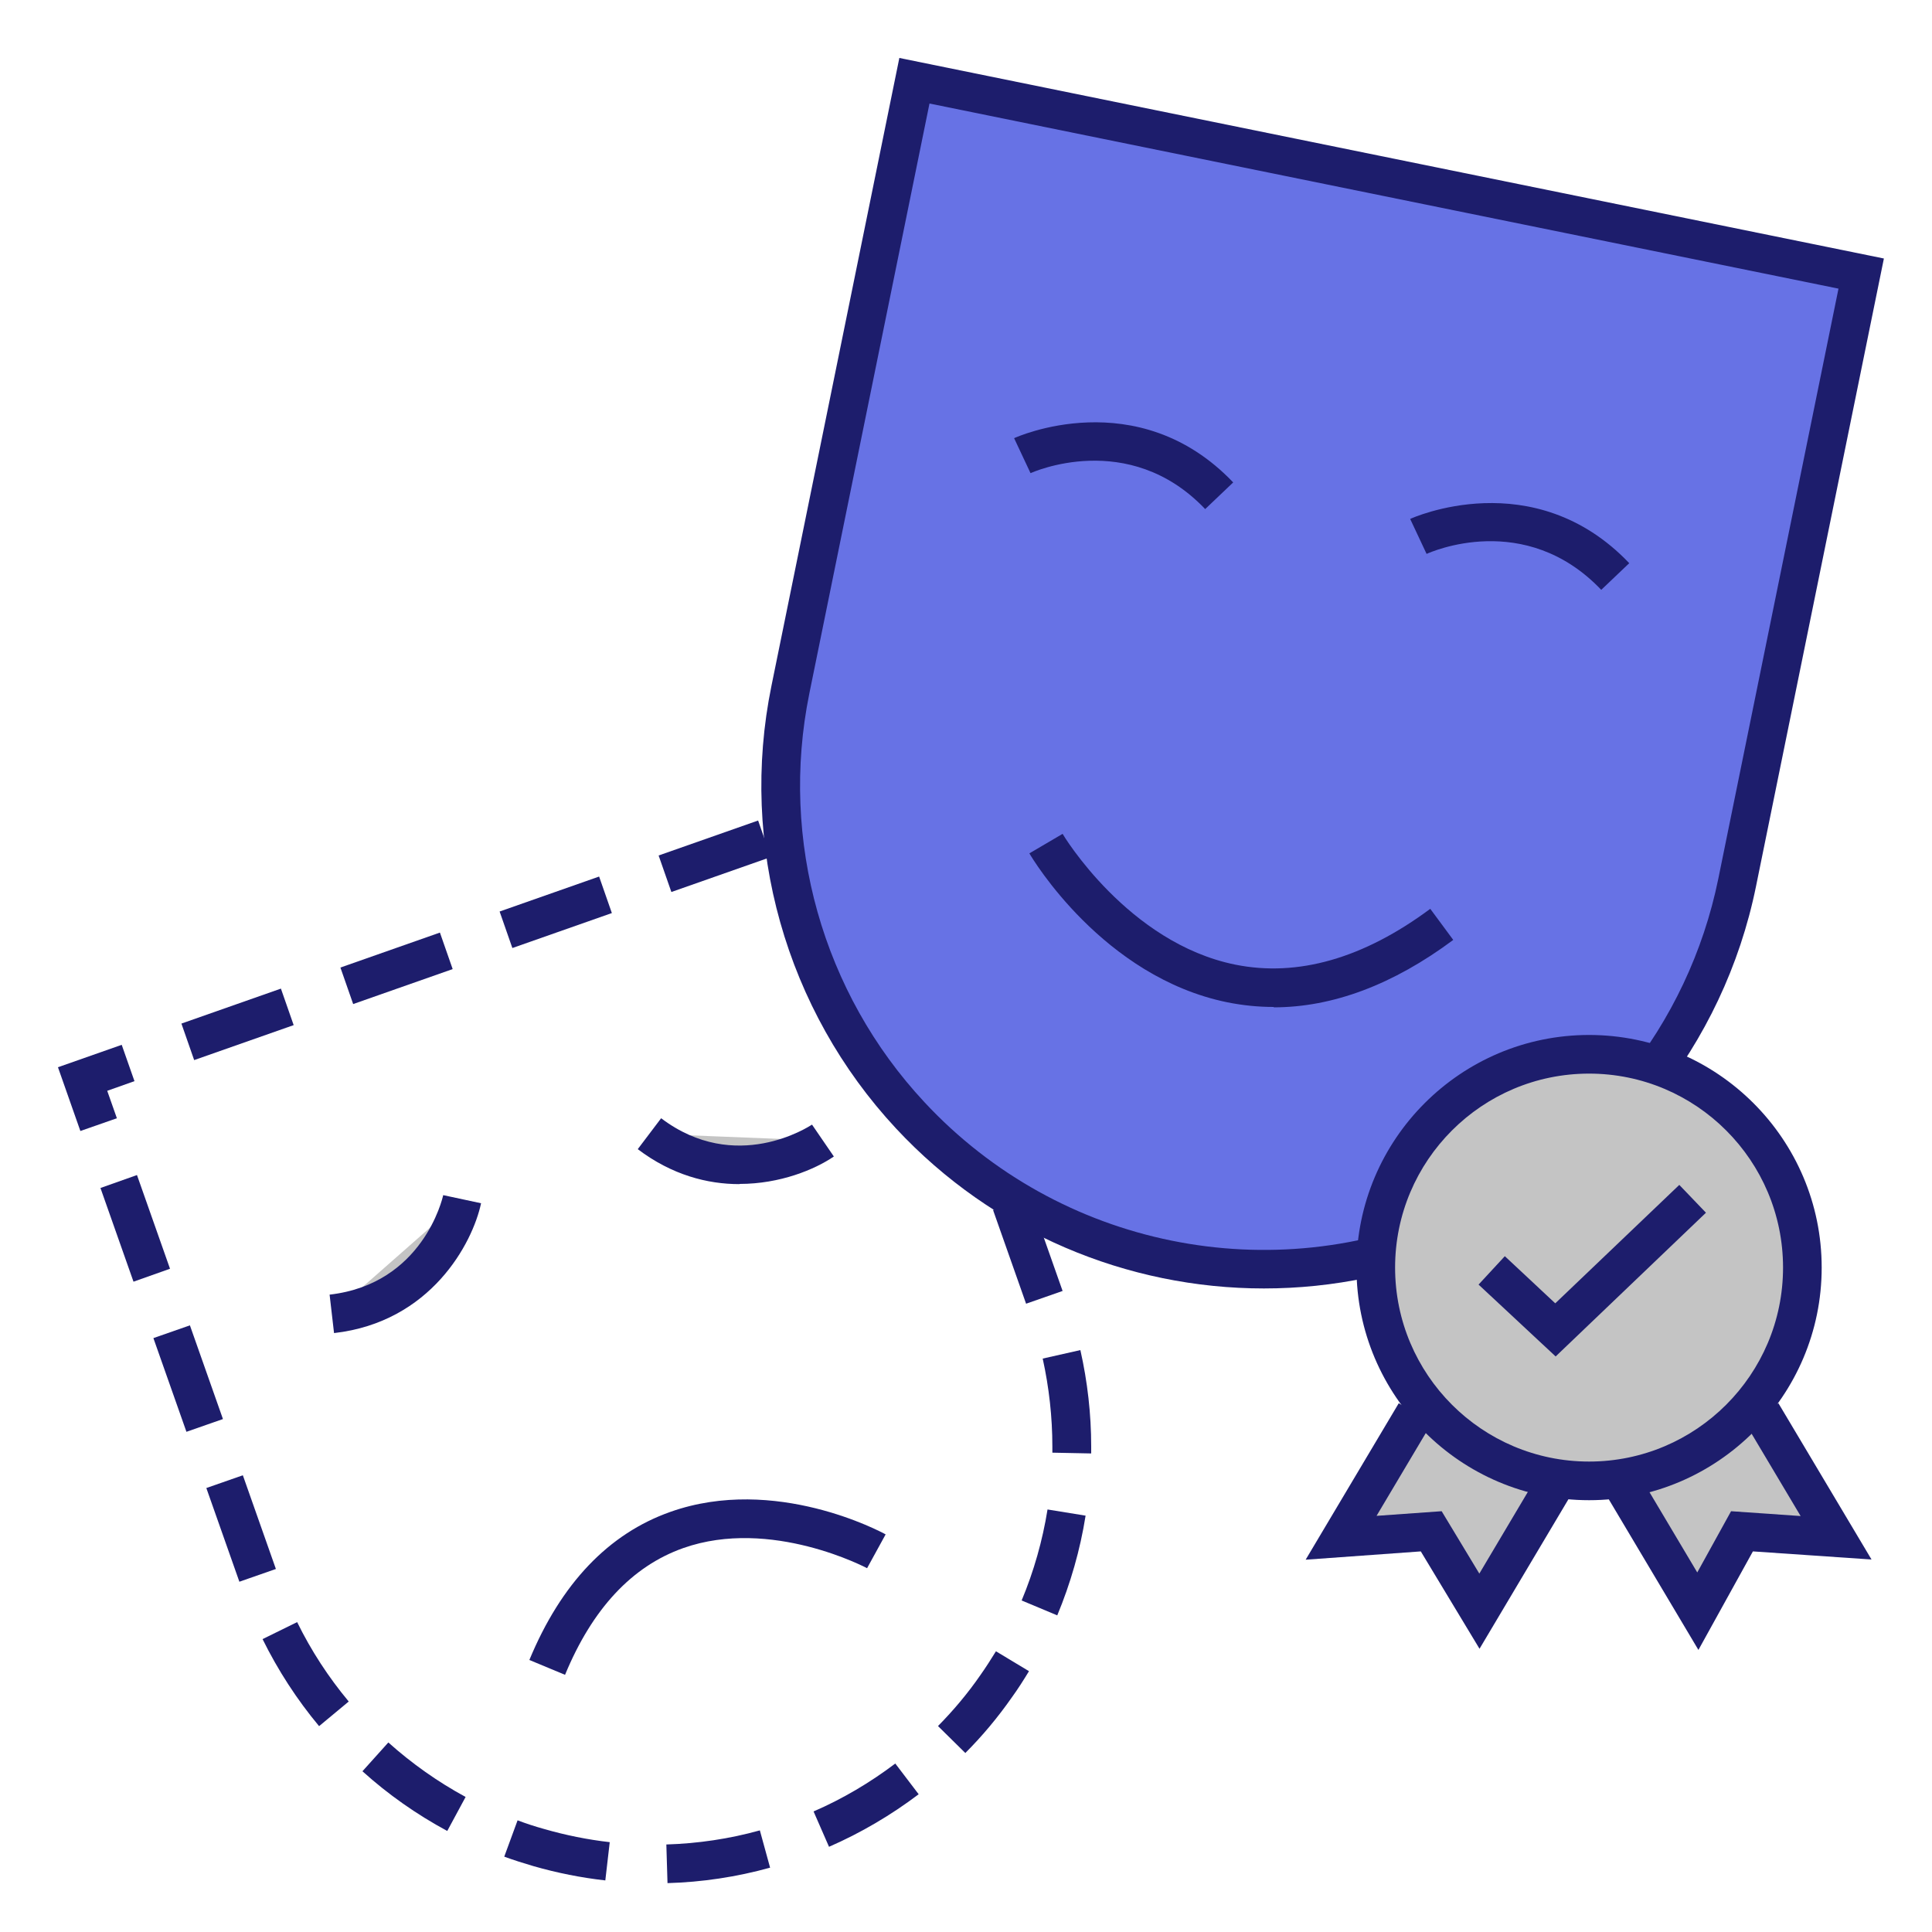 <?xml version="1.0" encoding="UTF-8"?>
<svg xmlns="http://www.w3.org/2000/svg" width="100" height="100" viewBox="0 0 100 100" fill="none">
  <path d="M73.26 73.14L69.42 79.59L74.08 79.26L76.57 83.39L80.34 77.06" fill="#C4C4C4"></path>
  <path d="M76.58 85.34L73.54 80.3L67.58 80.73L72.4 72.63L74.11 73.65L71.25 78.46L74.62 78.22L76.57 81.45L79.48 76.55L81.2 77.57L76.58 85.34Z" fill="#1D1D6C"></path>
  <path d="M91.19 73.14L95.03 79.59L90.17 79.26L87.88 83.39L84.11 77.06" fill="#C4C4C4"></path>
  <path d="M87.91 85.4L83.25 77.57L84.97 76.55L87.85 81.39L89.6 78.22L93.2 78.47L90.33 73.65L92.05 72.63L96.87 80.72L90.73 80.3L87.91 85.4Z" fill="#1D1D6C"></path>
  <path d="M4.16 58.54L3 55.24L6.3 54.08L6.96 55.96L5.55 56.46L6.05 57.88L4.16 58.54Z" fill="#1D1D6C"></path>
  <path d="M10.05 54.87L9.39 52.98L14.54 51.17L15.2 53.06L10.05 54.87ZM18.28 51.97L17.62 50.08L22.77 48.27L23.43 50.16L18.28 51.97ZM26.52 49.07L25.86 47.18L31.01 45.37L31.67 47.26L26.52 49.07ZM34.75 46.17L34.09 44.28L39.24 42.47L39.9 44.36L34.75 46.17Z" fill="#1D1D6C"></path>
  <path d="M44.9 44.18L44.4 42.77L42.99 43.27L42.32 41.38L45.62 40.22L46.78 43.52L44.9 44.18Z" fill="#1D1D6C"></path>
  <path d="M34.55 97.47L34.49 95.47C36.12 95.42 37.75 95.18 39.33 94.74L39.86 96.67C38.13 97.15 36.34 97.42 34.55 97.47ZM31.33 97.33C30.08 97.19 28.83 96.94 27.61 96.59C27.1 96.44 26.59 96.28 26.1 96.1L26.79 94.22C27.24 94.39 27.7 94.54 28.17 94.67C29.28 94.99 30.42 95.22 31.56 95.35L31.33 97.34V97.33ZM42.91 95.59L42.11 93.76C43.61 93.11 45.03 92.27 46.34 91.28L47.55 92.87C46.12 93.95 44.56 94.87 42.91 95.59ZM23.15 94.77C21.57 93.92 20.09 92.88 18.76 91.68L20.1 90.19C21.32 91.28 22.66 92.23 24.1 93.01L23.15 94.77ZM49.97 90.74L48.55 89.34C49.35 88.53 50.09 87.65 50.74 86.71C51.03 86.3 51.29 85.89 51.55 85.47L53.26 86.5C52.98 86.96 52.69 87.42 52.37 87.86C51.65 88.89 50.84 89.86 49.96 90.74H49.97ZM16.52 89.35C15.37 87.97 14.39 86.46 13.59 84.84L15.38 83.96C16.1 85.43 17 86.81 18.05 88.07L16.51 89.35H16.52ZM54.72 83.61L52.88 82.84C53.51 81.33 53.96 79.75 54.22 78.13L56.19 78.45C55.91 80.22 55.41 81.96 54.72 83.62V83.61ZM12.39 81.87L10.68 77.02L12.57 76.36L14.28 81.21L12.39 81.87ZM56.47 75.23L54.47 75.19V74.87C54.47 73.35 54.3 71.82 53.97 70.32L55.92 69.88C56.29 71.52 56.48 73.2 56.48 74.87V75.23H56.47ZM9.65 74.11L7.94 69.26L9.83 68.6L11.54 73.45L9.65 74.11ZM53.11 67.48L51.4 62.63L53.29 61.97L55 66.82L53.11 67.48ZM6.91 66.34L5.2 61.49L7.09 60.82L8.8 65.67L6.91 66.34ZM50.37 59.72L48.66 54.87L50.55 54.21L52.26 59.06L50.37 59.72ZM47.64 51.95L45.93 47.1L47.82 46.44L49.53 51.29L47.64 51.95Z" fill="#1D1D6C"></path>
  <path d="M23.92 62.08C23.92 62.08 22.8 67.37 17.18 68.01L23.92 62.08Z" fill="#C4C4C4"></path>
  <path d="M17.29 69L17.06 67.01C21.87 66.46 22.9 62.05 22.94 61.86L24.9 62.28C24.46 64.35 22.3 68.43 17.29 69Z" fill="#1D1D6C"></path>
  <path d="M42.58 59.04C42.58 59.04 38.12 62.09 33.61 58.68L42.58 59.04Z" fill="#C4C4C4"></path>
  <path d="M38.27 61.29C36.62 61.29 34.78 60.82 33.01 59.48L34.22 57.88C38.08 60.8 41.87 58.31 42.03 58.21L43.16 59.86C42.18 60.53 40.38 61.28 38.28 61.28L38.27 61.29Z" fill="#1D1D6C"></path>
  <path d="M29.25 86.69L27.4 85.92C29.04 81.96 31.5 79.38 34.71 78.25C40.12 76.34 45.61 79.29 45.84 79.42L44.88 81.17C44.88 81.17 39.91 78.52 35.36 80.13C32.71 81.07 30.66 83.27 29.25 86.68V86.69Z" fill="#1D1D6C"></path>
  <path d="M75.58 63.53C65.83 67.87 54.39 65.54 47.11 57.73C41.6 51.82 39.29 43.61 40.91 35.7L47.33 4.18L96.33 14.16L89.91 45.68C88.3 53.6 82.96 60.24 75.58 63.53Z" fill="#6772E5"></path>
  <path d="M65.42 66.69C58.35 66.69 51.41 63.81 46.38 58.41C40.67 52.28 38.25 43.71 39.93 35.5L46.55 3L97.51 13.38L90.89 45.88C89.22 54.09 83.64 61.04 75.99 64.44C72.59 65.96 68.99 66.69 65.42 66.69ZM48.11 5.36L41.89 35.9C40.35 43.48 42.57 51.39 47.85 57.05C54.83 64.55 65.82 66.79 75.18 62.62C82.25 59.47 87.39 53.07 88.94 45.48L95.16 14.94L48.12 5.36H48.11Z" fill="#1D1D6C"></path>
  <path d="M52.92 23.59C52.92 23.59 58.59 20.93 63.11 25.67L52.92 23.59Z" fill="#6772E5"></path>
  <path d="M62.38 26.35C58.41 22.18 53.39 24.47 53.34 24.49L52.49 22.68C52.55 22.65 58.87 19.77 63.83 24.97L62.38 26.35Z" fill="#1D1D6C"></path>
  <path d="M73.41 27.76C73.41 27.76 79.08 25.1 83.6 29.84L73.41 27.76Z" fill="#6772E5"></path>
  <path d="M82.88 30.53C78.93 26.39 74.04 28.58 73.84 28.67L72.99 26.86C73.05 26.83 79.37 23.95 84.33 29.15L82.88 30.53Z" fill="#1D1D6C"></path>
  <path d="M54.13 43.66C54.13 43.66 62.05 57.17 74.62 47.83L54.13 43.66Z" fill="#6772E5"></path>
  <path d="M65.93 52.12C65.13 52.12 64.33 52.04 63.53 51.88C57.09 50.57 53.43 44.43 53.28 44.17L55 43.16C55.03 43.22 58.39 48.81 63.94 49.93C67.17 50.58 70.57 49.61 74.03 47.04L75.22 48.65C72.1 50.97 68.98 52.14 65.92 52.14L65.93 52.12Z" fill="#1D1D6C"></path>
  <path d="M82.25 76.65C88.347 76.65 93.29 71.707 93.29 65.61C93.29 59.513 88.347 54.57 82.25 54.57C76.153 54.57 71.21 59.513 71.21 65.61C71.21 71.707 76.153 76.65 82.25 76.65Z" fill="#C4C4C4"></path>
  <path d="M82.25 77.65C75.61 77.65 70.21 72.25 70.21 65.61C70.21 58.97 75.61 53.57 82.25 53.57C88.89 53.57 94.29 58.97 94.29 65.61C94.29 72.25 88.89 77.65 82.25 77.65ZM82.25 55.57C76.71 55.57 72.21 60.07 72.21 65.61C72.21 71.15 76.71 75.65 82.25 75.65C87.79 75.65 92.29 71.15 92.29 65.61C92.29 60.07 87.79 55.57 82.25 55.57Z" fill="#1D1D6C"></path>
  <path d="M77.21 65.75L80.51 68.83L87.61 62.05" fill="#C4C4C4"></path>
  <path d="M80.52 70.21L76.53 66.49L77.89 65.02L80.5 67.46L86.92 61.33L88.3 62.77L80.52 70.21Z" fill="#1D1D6C"></path>
</svg>
